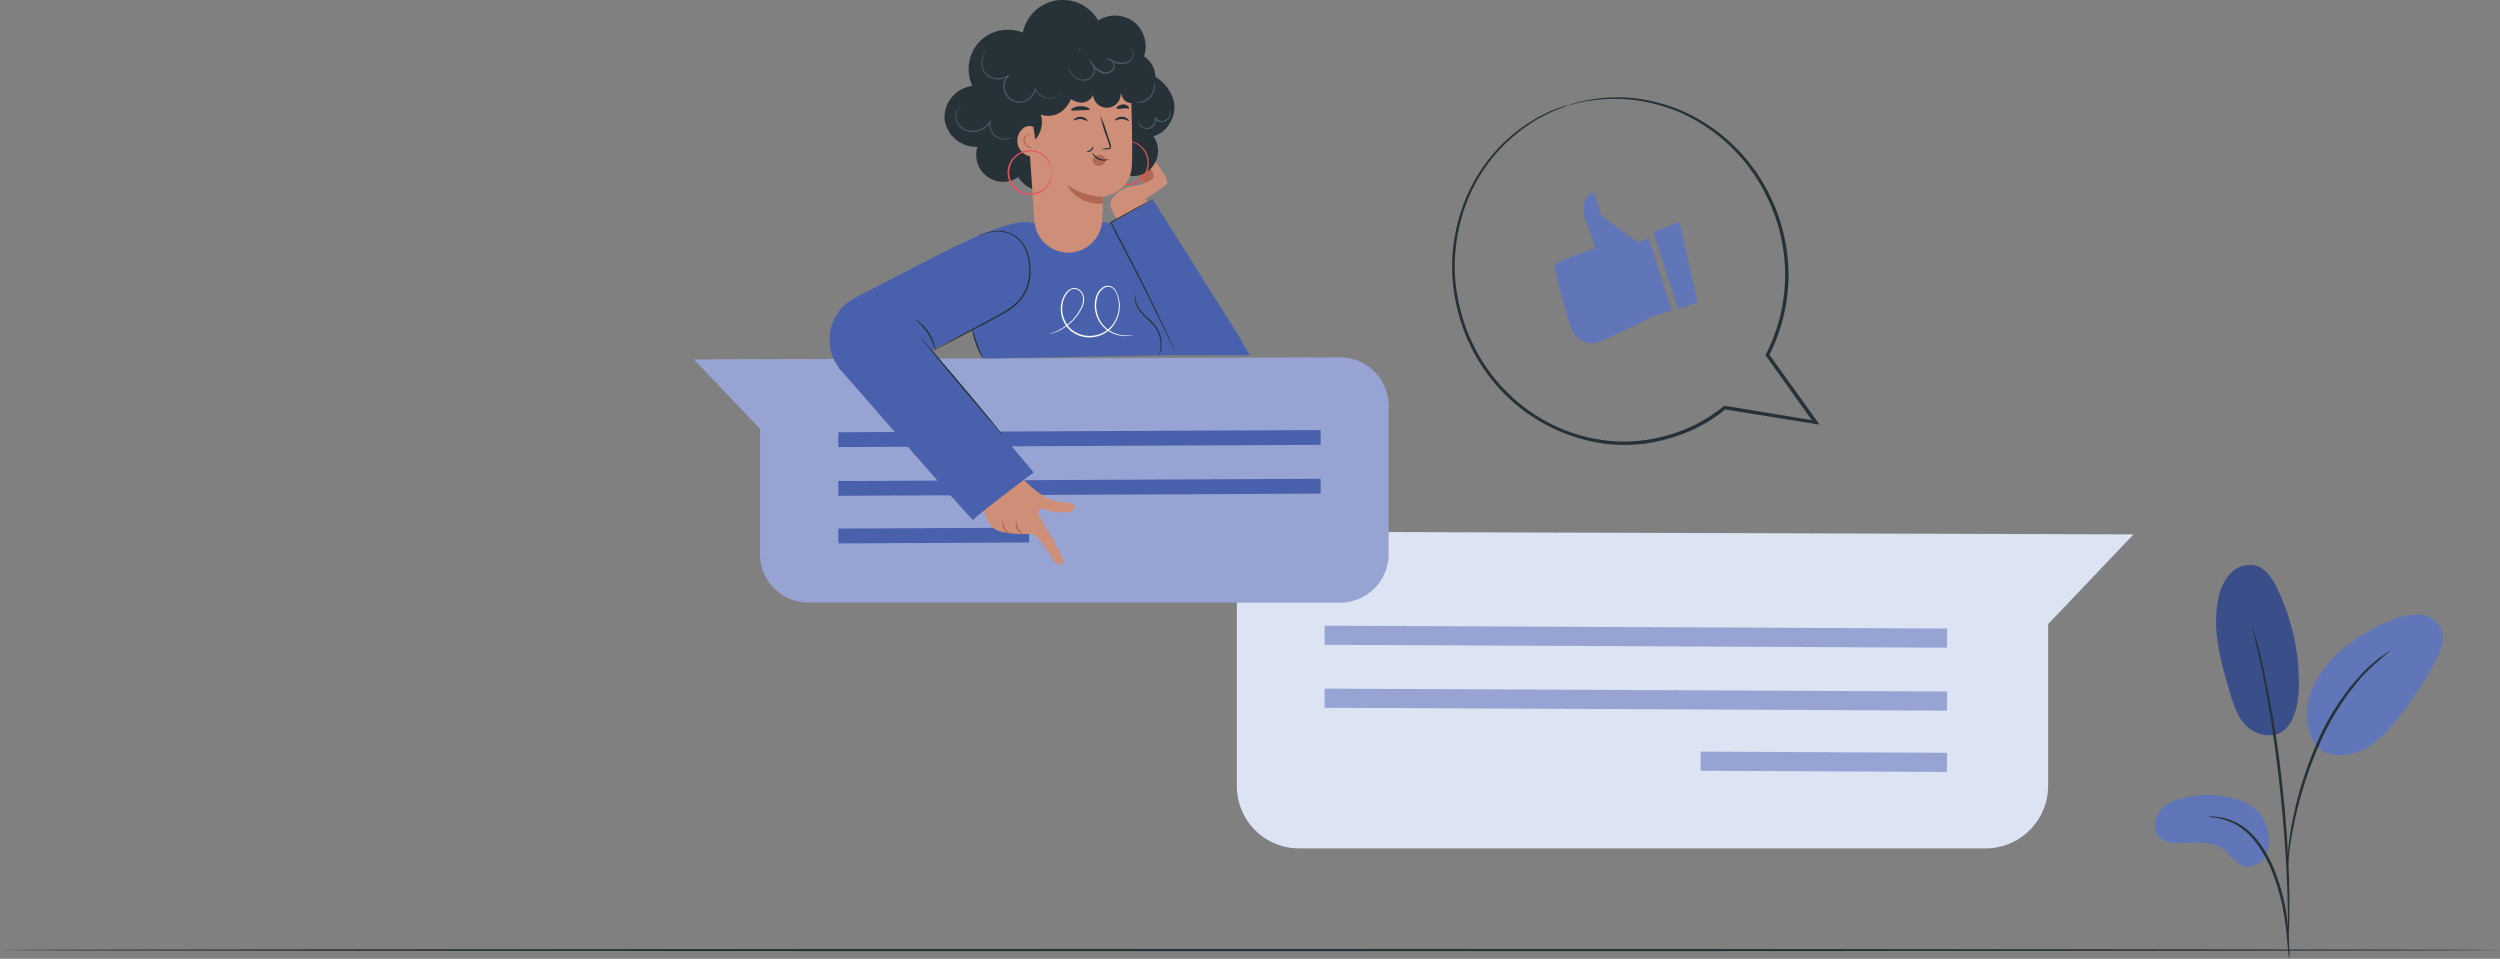 <svg xmlns="http://www.w3.org/2000/svg" viewBox="0 0 576.28 221.01"><rect x="0" y="0" width="576.28" height="221.01" fill="#808080" stroke="none"/><title>Asset 1</title><g id="Layer_2" data-name="Layer 2"><g id="Layer_1-2" data-name="Layer 1"><path d="M285.11,137.34v44.1a14.37,14.37,0,0,0,14.44,14.13H457.67a14.44,14.44,0,0,0,14.45-14.44V143.87l19.69-20.69-192.21-.6A14.52,14.52,0,0,0,285.11,137.34Z" style="fill:#dce3f3"/><polygon points="448.81 149.3 305.33 148.64 305.34 144.23 448.83 144.89 448.81 149.3" style="fill:#97a4d3"/><polygon points="448.81 163.81 305.33 163.15 305.34 158.74 448.83 159.4 448.81 163.81" style="fill:#97a4d3"/><rect x="418.23" y="147.22" width="4.41" height="56.77" transform="translate(242.76 595.17) rotate(-89.72)" style="fill:#97a4d3"/><path d="M320.1,93.54v34.17a11.2,11.2,0,0,1-11.2,11.2H186.39a11.2,11.2,0,0,1-11.2-11.2V98.84l-15.25-16,148.93-.47A11.2,11.2,0,0,1,320.1,93.54Z" style="fill:#97a4d3"/><polygon points="193.25 103.05 304.43 102.54 304.42 99.12 193.24 99.64 193.25 103.05" style="fill:#4961ac"/><polygon points="193.25 114.29 304.43 113.78 304.42 110.36 193.24 110.88 193.25 114.29" style="fill:#4961ac"/><rect x="193.24" y="121.73" width="43.99" height="3.42" transform="translate(-0.6 1.06) rotate(-0.28)" style="fill:#4961ac"/><path d="M361.28,24.32a4.79,4.79,0,0,1-.64.28l-1.9.76a23.22,23.22,0,0,0-3,1.42c-.58.32-1.24.59-1.86,1s-1.3.86-2,1.32A38.5,38.5,0,0,0,343,37.7a39.17,39.17,0,0,0-6.67,14.83,41.2,41.2,0,0,0-1,9.45,42,42,0,0,0,1.52,10.18,42.62,42.62,0,0,0,1.74,5.14c.33.86.8,1.67,1.19,2.52a20.5,20.5,0,0,0,1.34,2.48,39.48,39.48,0,0,0,7.31,9.08,38.67,38.67,0,0,0,22.43,10.23A35.6,35.6,0,0,0,384,100.44a34.59,34.59,0,0,0,12.2-5.93l1.11-.86.14-.11.18,0L418.59,97l-.39.62L407.09,82.06l-.13-.19.11-.21a40.43,40.43,0,0,0,4.42-18.73,41.46,41.46,0,0,0-4-17.16,40.52,40.52,0,0,0-20.56-20A41.83,41.83,0,0,0,376.31,23a41.2,41.2,0,0,0-8.22,0l-3,.42-2.11.52-1.29.3a2.67,2.67,0,0,1-.45.09,2.62,2.62,0,0,1,.43-.15L363,23.8l2.1-.58,3-.48a40,40,0,0,1,8.29-.16,41.36,41.36,0,0,1,10.79,2.73,40.81,40.81,0,0,1,21,20.18,42,42,0,0,1,4.1,17.43A41,41,0,0,1,407.75,82l0-.4,11.13,15.5.56.78-1-.15-20.92-3.37.32-.09-1.13.88a35.38,35.38,0,0,1-12.48,6.06,36.07,36.07,0,0,1-13.43,1.18,40.21,40.21,0,0,1-30.27-19.74,19.93,19.93,0,0,1-1.36-2.53c-.4-.86-.87-1.69-1.2-2.56a43.52,43.52,0,0,1-1.75-5.24,40.07,40.07,0,0,1-.45-19.92,39.33,39.33,0,0,1,6.87-15,38,38,0,0,1,9-8.58l2.05-1.3c.63-.41,1.3-.67,1.89-1a22.73,22.73,0,0,1,3-1.36l1.93-.69A3.29,3.29,0,0,1,361.28,24.32Z" style="fill:#263238"/><path d="M380.07,55l-2.64.84-8.32-6.18-1.68-5.26s-4.16,1-1.47,7.79,1.6,5.15,1.6,5.15-8.64,2.8-9.12,3.78c-.35.72,2.16,9.39,3.56,14.08a5.31,5.31,0,0,0,5.21,3.94,4,4,0,0,0,1-.17c2.16-.69,12.63-6,12.63-6l4.55-1.46Z" style="fill:#6175b9"/><polygon points="387.16 51.17 391.3 69.72 386.79 71.17 381.13 53.5 387.16 51.17" style="fill:#6175b9"/><path d="M576.28,219c0,.15-129,.26-288.13.26S0,219.14,0,219s129-.26,288.15-.26S576.28,218.85,576.28,219Z" style="fill:#263238"/><path d="M527.52,167.23c-2.49,3.56-7.34,2.38-9.59.21s-3.2-5.33-4.07-8.34c-2-6.88-4-14.09-2.5-21.08a11.75,11.75,0,0,1,2.69-5.74,6.14,6.14,0,0,1,5.8-1.93c2.45.65,4,3.05,5.07,5.33a50.14,50.14,0,0,1,5,21.56c0,3.48-.4,7.12-2.36,10" style="fill:#4961ac"/><g style="opacity:0.2"><path d="M527.52,167.23c-2.49,3.56-7.34,2.38-9.59.21s-3.2-5.33-4.07-8.34c-2-6.88-4-14.09-2.5-21.08a11.75,11.75,0,0,1,2.69-5.74,6.14,6.14,0,0,1,5.8-1.93c2.45.65,4,3.05,5.07,5.33a50.14,50.14,0,0,1,5,21.56c0,3.48-.4,7.12-2.36,10"/></g><path d="M518.17,185.28a21.67,21.67,0,0,0-13.42-1.63c-2.44.41-5,1.13-6.63,3s-2,5-.07,6.62a6.3,6.3,0,0,0,4.18,1.06c3.55,0,7.49-.66,10.32,1.47,1.62,1.22,2.69,3.25,4.63,3.84a4.58,4.58,0,0,0,5-2.23,7.88,7.88,0,0,0,.57-5.77A8.84,8.84,0,0,0,518.17,185.28Z" style="fill:#6175b9"/><path d="M534.38,172.34c-2.71-3.21-3.22-7.91-2-11.94a23,23,0,0,1,7.07-10.25,37.77,37.77,0,0,1,12.67-7.47,13.3,13.3,0,0,1,5.69-1,6,6,0,0,1,4.78,2.89c1.33,2.54,0,5.62-1.33,8.14a96.52,96.52,0,0,1-8.31,12.66c-2.5,3.22-5.35,6.39-9.15,7.84s-7.75,1.28-9.76-1.35" style="fill:#6175b9"/><path d="M527.69,221a8.21,8.21,0,0,1-.22-1.62c-.12-1.18-.26-2.66-.43-4.42a64.16,64.16,0,0,0-1-6.48,49.82,49.82,0,0,0-2.35-7.66,28.33,28.33,0,0,0-3.91-6.92,14.68,14.68,0,0,0-4.94-4.11,13.89,13.89,0,0,0-4.17-1.3,8,8,0,0,1-1.61-.23,6.94,6.94,0,0,1,1.64,0,12.66,12.66,0,0,1,4.34,1.13,14.59,14.59,0,0,1,5.21,4.15,27.72,27.72,0,0,1,4.06,7.06,47.81,47.81,0,0,1,2.34,7.78,55.4,55.4,0,0,1,.86,6.57c.14,1.88.19,3.4.22,4.45A7.13,7.13,0,0,1,527.69,221Z" style="fill:#263238"/><path d="M527.39,217.61a3.13,3.13,0,0,1,0-.75v-2.15c0-1.87,0-4.57-.09-7.9-.17-6.67-.74-15.87-1.85-26s-2.6-19.22-3.95-25.76c-.32-1.63-.64-3.11-.94-4.4s-.54-2.4-.77-3.31-.37-1.54-.51-2.09a3.93,3.93,0,0,1-.13-.74,3.71,3.71,0,0,1,.26.71c.17.54.37,1.22.63,2.06s.56,2,.88,3.29.69,2.75,1,4.39a244,244,0,0,1,4.15,25.78c1.11,10.14,1.61,19.37,1.66,26.05,0,3.34,0,6-.12,7.92-.05.87-.1,1.58-.13,2.14A3.63,3.63,0,0,1,527.39,217.61Z" style="fill:#263238"/><path d="M527.34,199.81a16.79,16.79,0,0,1,0-2.25,60.4,60.4,0,0,1,.69-6.08,84.64,84.64,0,0,1,5.68-19.36,56.18,56.18,0,0,1,10.89-17,26.89,26.89,0,0,1,2.56-2.38c.39-.33.74-.66,1.09-.93l1-.68a13.08,13.08,0,0,1,1.89-1.21,69,69,0,0,0-6.2,5.53,58.94,58.94,0,0,0-10.61,16.89,83.78,83.78,0,0,0-3.73,10.39c-1,3.26-1.62,6.25-2.11,8.78s-.73,4.59-.89,6A13.2,13.2,0,0,1,527.34,199.81Z" style="fill:#263238"/><path d="M226.6,82.65s-1.22-2.77-1.45-3.38c-.62-1.67-4.63-12.81-3.67-14.5,4.44-7.8,7.89-13.35,16.66-13.35l15.49-.1s14.68-3,25,30.39Z" style="fill:#4961ac"/><path d="M193.93,85.45l20.28-4.37,23.84-12.54.09-17.12c-3.58-1-10.42,1.5-22.75,7.78l-18.31,9.45a10.84,10.84,0,0,0-3.15,16.8Z" style="fill:#4961ac"/><path d="M239.57,118.57c-.29-1-.09-1.58,1.31-1.11,3.1,1,5.86.7,6.53.1s.06-1.75-.95-1.65a12.28,12.28,0,0,1-3.26-.45,8,8,0,0,1-2.43-1c-.64-.41-1.2-.79-1.69-1.15,0,0-2.86-2.06-3.75-3.72l-9.79,4.2,1.58,4.9a5.17,5.17,0,0,0,3.31,3.8,23.55,23.55,0,0,0,7.25.57c.81-.54,4,4,4.91,5.63s2.09,1.81,2.46.82c.25-.67-2.54-5.66-3.52-7.23a18.53,18.53,0,0,1-2-3.68" style="fill:#ce8e77"/><path d="M232.94,123s-.24,0-.57-.14a2.43,2.43,0,0,1-1-1,2.41,2.41,0,0,1-.31-1.39c0-.37.14-.58.18-.56a4.32,4.32,0,0,0,.4,1.8A4.18,4.18,0,0,0,232.94,123Z" style="fill:#b26753"/><path d="M236,123.16s-.24,0-.55-.15a2.49,2.49,0,0,1-1-1,2.42,2.42,0,0,1-.3-1.34c0-.36.13-.55.16-.54a4.72,4.72,0,0,0,.41,1.73A4.65,4.65,0,0,0,236,123.16Z" style="fill:#b26753"/><path d="M193.35,84.79s31.07,35.7,31,35.12,13.93-11,13.93-11L207.85,72.59Z" style="fill:#4961ac"/><path d="M212.2,77.77a1,1,0,0,1,.21.21l.58.64L215.08,81c1.75,2,4.16,4.89,6.8,8s5,6,6.73,8.09l2,2.48.53.68c.12.16.18.24.17.25s-.08-.06-.22-.21l-.58-.64-2.08-2.41c-1.76-2-4.16-4.89-6.8-8s-5-6-6.74-8.08l-2-2.48-.53-.68A1.29,1.29,0,0,1,212.2,77.77Z" style="fill:#263238"/><path d="M267.16,81.88a10.34,10.34,0,0,0,.37-2.29,6.73,6.73,0,0,0-.4-2.45,6.91,6.91,0,0,0-1.63-2.55c-.75-.8-1.56-1.48-2.21-2.2a6.76,6.76,0,0,1-1.4-2.17,3.77,3.77,0,0,1-.25-1.72,1.68,1.68,0,0,1,.16-.62,4.37,4.37,0,0,0,.3,2.26,6.92,6.92,0,0,0,1.39,2.06c.65.69,1.46,1.36,2.24,2.17a7.19,7.19,0,0,1,1.67,2.68,6.94,6.94,0,0,1,.35,2.55,6.5,6.5,0,0,1-.32,1.71A1.76,1.76,0,0,1,267.16,81.88Z" style="fill:#263238"/><path d="M225.25,54.4l.46-.21c.3-.13.75-.3,1.34-.49a11,11,0,0,1,2.23-.45,7.38,7.38,0,0,1,3,.28,6.91,6.91,0,0,1,3.07,2,8.17,8.17,0,0,1,1.84,3.75,14.4,14.4,0,0,1,.3,4.62,10.11,10.11,0,0,1-1.72,4.66,12.78,12.78,0,0,1-3.72,3.3c-1.36.85-2.73,1.55-4,2.24l-6.9,3.62-4.67,2.42-1.27.64a2.59,2.59,0,0,1-.46.21,3,3,0,0,1,.43-.26l1.25-.7L221,77.5l6.87-3.68c1.29-.69,2.66-1.4,4-2.25a12.49,12.49,0,0,0,3.63-3.22,9.89,9.89,0,0,0,1.67-4.51,14.38,14.38,0,0,0-.27-4.52,8,8,0,0,0-1.76-3.65,6.81,6.81,0,0,0-2.94-1.94,7.62,7.62,0,0,0-2.92-.31,12.32,12.32,0,0,0-2.21.39c-.59.17-1.05.33-1.35.44A2.6,2.6,0,0,1,225.25,54.4Z" style="fill:#263238"/><path d="M215.61,81a15.86,15.86,0,0,0-1.73-4.14,16.07,16.07,0,0,0-3.07-3.28,4,4,0,0,1,1.14.71,10.08,10.08,0,0,1,2.19,2.4,10.29,10.29,0,0,1,1.3,3A3.78,3.78,0,0,1,215.61,81Z" style="fill:#263238"/><path d="M261.28,77.16a4.1,4.1,0,0,1-.66.18,6.39,6.39,0,0,1-2,.08,7.1,7.1,0,0,1-2.94-1A6.8,6.8,0,0,1,253,73.4a7.2,7.2,0,0,1-.38-4.93,4.06,4.06,0,0,1,1.64-2.27,2,2,0,0,1,1.48-.3,2.12,2.12,0,0,1,1.29.85,7.17,7.17,0,0,1,.7,6.18A7.36,7.36,0,0,1,256,75.81a6.69,6.69,0,0,1-3,1.71,6.91,6.91,0,0,1-6.46-1.5,6.8,6.8,0,0,1-1.93-5.89,5.85,5.85,0,0,1,1.18-2.73,3,3,0,0,1,1.16-.88,1.89,1.89,0,0,1,1.42,0,2.62,2.62,0,0,1,1.51,2.11,4.38,4.38,0,0,1-.47,2.37,11.36,11.36,0,0,1-2.46,3.29,12.06,12.06,0,0,1-2.53,1.79,11,11,0,0,1-1.81.75l-.49.14-.17,0s0,0,.16-.07.27-.08.48-.16a12.35,12.35,0,0,0,4.24-2.62,11.28,11.28,0,0,0,2.39-3.25,4.31,4.31,0,0,0,.43-2.25,2.39,2.39,0,0,0-1.38-1.9,1.64,1.64,0,0,0-1.23,0,2.64,2.64,0,0,0-1,.82,5.59,5.59,0,0,0-1.11,2.6,6.52,6.52,0,0,0,1.86,5.62,6.61,6.61,0,0,0,6.17,1.42,6.36,6.36,0,0,0,2.88-1.63,6.92,6.92,0,0,0,1.69-2.75,7.54,7.54,0,0,0,.34-3.11,6.29,6.29,0,0,0-.32-1.49,4.23,4.23,0,0,0-.65-1.31,1.9,1.9,0,0,0-1.12-.76,1.78,1.78,0,0,0-1.29.26,3.8,3.8,0,0,0-1.53,2.11,7,7,0,0,0,.33,4.77,6.54,6.54,0,0,0,2.61,3,7,7,0,0,0,2.87,1A8,8,0,0,0,261.28,77.16Z" style="fill:#fafbfb"/><path d="M263.62,42.39a7,7,0,0,1-1.38-2.75,1.93,1.93,0,0,1,0-1,.78.78,0,0,1,.75-.57c.35,0,.58.36.77.65a15.59,15.59,0,0,1,1.43,2.71,2,2,0,0,1,.16.83.82.82,0,0,1-.4.7.86.86,0,0,1-.87-.12,2.53,2.53,0,0,1-.6-.7" style="fill:#b26753"/><path d="M265.11,41.74l-1.53-3.21a2.51,2.51,0,0,1-.32-1,.87.87,0,0,1,.49-.86.85.85,0,0,1,.85.22,2.39,2.39,0,0,1,.52.76l.72,1.4a4.31,4.31,0,0,1,.48,1.2,1.57,1.57,0,0,1-.24,1.23,1,1,0,0,1-1.16.27" style="fill:#b26753"/><path d="M258.3,51.67s-2.13-2.76-2.32-4.22,1.59-4,5.42-4.62a9.52,9.52,0,0,0,3.94-1.35,1.24,1.24,0,0,0,.45-1.5,22.48,22.48,0,0,1-1.34-3.79c.18-.78.69-.77,2,1.17s2.86,3.91,2.56,4.8-5,3.65-5,3.65l1.27,2.06Z" style="fill:#ce8e77"/><path d="M271,80.09l-14.7-28.8L265.73,46l19.89,31.53s1.05,2,2.52,4.37H271.47" style="fill:#4961ac"/><path d="M265.58,46s-.05.05-.16.12l-.5.3L263,47.51l-6.84,3.89.05-.17c1.43,2.91,3.29,6.28,5.17,10,2.79,5.42,5.2,10.39,6.89,14,.85,1.81,1.52,3.28,2,4.3.21.49.39.88.52,1.18a2.66,2.66,0,0,1,.16.42,2.14,2.14,0,0,1-.22-.4l-.57-1.15c-.5-1-1.2-2.48-2.07-4.25-1.74-3.59-4.18-8.54-7-14-1.87-3.66-3.72-7-5.12-10l-.06-.12.11-.06,6.89-3.8,1.94-1,.52-.27Z" style="fill:#263238"/><path d="M226.6,82.65A12.62,12.62,0,0,1,225,79.39a12.37,12.37,0,0,1-.88-3.51c.09,0,.49,1.55,1.17,3.41S226.68,82.61,226.6,82.65Z" style="fill:#263238"/><path d="M259,40.19a5.82,5.82,0,0,0,6.86-8.8c3.32-.84,5.39-4.67,4.72-8a9.07,9.07,0,0,0-7-6.7,7.4,7.4,0,0,0-3.88.1,4.74,4.74,0,0,0-2.9,2.48" style="fill:#263238"/><path d="M258.52,32.68a10.94,10.94,0,0,0-1.13.48,5,5,0,0,0-2.22,2.39,4.77,4.77,0,0,0-.42,2.21,5,5,0,0,0,.79,2.46A4.85,4.85,0,0,0,257.7,42a4.87,4.87,0,0,0,5.62-1.28,4.62,4.62,0,0,0,.78-1.24,4.33,4.33,0,0,0,.38-1.35,4.91,4.91,0,0,0-.36-2.55,4.86,4.86,0,0,0-1.34-1.82,4.94,4.94,0,0,0-3-1.18,10.11,10.11,0,0,0-1.23.06,1.31,1.31,0,0,1,.31-.09,4,4,0,0,1,.92-.09,5,5,0,0,1,3.17,1.14,5,5,0,0,1,1.44,1.88,5.11,5.11,0,0,1,.4,2.69,4.62,4.62,0,0,1-.39,1.43,4.93,4.93,0,0,1-.82,1.32,5.16,5.16,0,0,1-6,1.36,4.94,4.94,0,0,1-1.31-.83,4.89,4.89,0,0,1-1-1.12,5.11,5.11,0,0,1-.81-2.6,5.1,5.1,0,0,1,2.84-4.72,4,4,0,0,1,.87-.32Z" style="fill:#e7515b"/><path d="M261,23.54a5.84,5.84,0,0,0,5.2-4.28A5.87,5.87,0,0,0,263.71,13a7.26,7.26,0,0,0-2.3-7.94,7.26,7.26,0,0,0-8.26-.34,9.4,9.4,0,0,0-17.37,2.78,9.33,9.33,0,0,0-10.06,2.15,9.32,9.32,0,0,0-1.58,10.17,7.3,7.3,0,0,0-6.41,7.6,7.32,7.32,0,0,0,7.6,6.41,6.2,6.2,0,0,0,9.4,7,6.78,6.78,0,0,0,12.2-1.4" style="fill:#263238"/><path d="M254.06,50.73c.12-2.82.27-5.38.27-5.38s6.31-.79,6.58-7.23-.37-21.26-.37-21.26l-11.61-5.58L236.44,21.35l2,29.56a7.84,7.84,0,0,0,8.18,7.32h0A7.85,7.85,0,0,0,254.06,50.73Z" style="fill:#ce8e77"/><path d="M260.23,27.89c-.1.1-.7-.4-1.57-.44s-1.5.41-1.6.29.06-.25.34-.45a2,2,0,0,1,1.28-.37,2.05,2.05,0,0,1,1.25.48C260.19,27.63,260.28,27.84,260.23,27.89Z" style="fill:#263238"/><path d="M250.66,27.89c-.1.1-.71-.4-1.57-.44s-1.51.41-1.6.29.06-.25.34-.45a2,2,0,0,1,1.28-.37,2.05,2.05,0,0,1,1.25.48C250.62,27.63,250.71,27.84,250.66,27.89Z" style="fill:#263238"/><path d="M253.9,34.38a5.19,5.19,0,0,1,1.41-.22c.22,0,.43,0,.47-.21a1.2,1.2,0,0,0-.14-.71c-.19-.58-.4-1.19-.62-1.82a32.2,32.2,0,0,1-1.39-4.77,32.1,32.1,0,0,1,1.74,4.64l.6,1.84a1.44,1.44,0,0,1,.1.93.53.53,0,0,1-.37.33,1.3,1.3,0,0,1-.37,0A5.37,5.37,0,0,1,253.9,34.38Z" style="fill:#263238"/><path d="M254.33,45.35A15.28,15.28,0,0,1,246,42.62s2,4.69,8.24,4.32Z" style="fill:#b26753"/><path d="M245.37,11.64a8.51,8.51,0,0,0,.11,9.84,4.93,4.93,0,0,0,3.9,2.18c1.55-.06,3.05-1.52,2.72-3a3.2,3.2,0,1,0,6.13.11,5.69,5.69,0,0,0,.72,2,2,2,0,0,0,1.78.94c1-.13,1.53-1.17,1.75-2.13a8.68,8.68,0,0,0-2.48-8,10.54,10.54,0,0,0-8-2.82,13.42,13.42,0,0,0-7.9,3.45" style="fill:#263238"/><path d="M246.19,13.91a15.06,15.06,0,0,1,1.29,5.78,7.74,7.74,0,0,1-2.09,5.42,5.26,5.26,0,0,1-5.47,1.32,6.12,6.12,0,0,1-.8,5.14,3.9,3.9,0,0,1-4.77,1.25c-1.42-.78-2-2.5-2.24-4.11A13.17,13.17,0,0,1,246.44,14" style="fill:#263238"/><path d="M238.22,29.25a2.27,2.27,0,0,0-2.71.65A3.7,3.7,0,0,0,239.19,36" style="fill:#ce8e77"/><path d="M238,34.05s-.29.08-.73,0A1.94,1.94,0,0,1,236,32.82a1.4,1.4,0,0,1,0-1,1.47,1.47,0,0,1,.53-.63c.4-.27.7-.26.7-.22s-.25.12-.57.39a1.29,1.29,0,0,0-.41,1.39,2,2,0,0,0,1.11,1.08C237.76,34,238,34,238,34.05Z" style="fill:#b26753"/><path d="M251.19,25.2c-.08.25-1,.16-2.14.21s-2.06.19-2.15-.05.81-.84,2.11-.88S251.28,25,251.19,25.2Z" style="fill:#263238"/><path d="M260.21,25c-.1.09-.29,0-.52,0a2.4,2.4,0,0,0-.79,0,7.14,7.14,0,0,1-1,.09c-.29,0-.49-.06-.52-.19s.09-.28.33-.44a2.5,2.5,0,0,1,1.09-.38,1.47,1.47,0,0,1,1.25.44C260.29,24.72,260.3,24.94,260.21,25Z" style="fill:#263238"/><path d="M252.4,36A1.93,1.93,0,0,1,254,35.8a1.22,1.22,0,0,1,.81,1.32,1.37,1.37,0,0,1-.52.75,1.72,1.72,0,0,1-1.35.32,1.28,1.28,0,0,1-1-.91,1.07,1.07,0,0,1,.52-1.21" style="fill:#b26753"/><path d="M255.56,36.71s-.2.18-.62.27a2.8,2.8,0,0,1-2.89-1.2c-.23-.36-.28-.62-.25-.63s.17.2.42.5a3.52,3.52,0,0,0,1.21.89,3.21,3.21,0,0,0,1.48.23A3.3,3.3,0,0,1,255.56,36.71Z" style="fill:#263238"/><path d="M242.5,39.78s0-.44-.22-1.21a5,5,0,0,0-1.83-2.69,4.89,4.89,0,0,0-2.07-.91,5,5,0,0,0-2.57.23,4.48,4.48,0,0,0-1.23.67,4.58,4.58,0,0,0-1,1,4.84,4.84,0,0,0,0,5.76,4.42,4.42,0,0,0,1,1,4.48,4.48,0,0,0,1.23.67,4.86,4.86,0,0,0,2.57.22,5,5,0,0,0,2.07-.9A5.09,5.09,0,0,0,242.28,41c.2-.77.18-1.22.22-1.22a1.64,1.64,0,0,1,0,.33,4,4,0,0,1-.11.91,5.07,5.07,0,0,1-4,3.82,5.08,5.08,0,0,1-2.71-.2,5.18,5.18,0,0,1-2.41-1.8,5.14,5.14,0,0,1,0-6.12,5.17,5.17,0,0,1,1.1-1.09,5,5,0,0,1,1.31-.7,5.11,5.11,0,0,1,4.87.77,5,5,0,0,1,1.82,2.84,4.19,4.19,0,0,1,.11.92A1.57,1.57,0,0,1,242.5,39.78Z" style="fill:#e7515b"/><path d="M260.2,11l.16,0a1.57,1.57,0,0,1,.41.26,1.89,1.89,0,0,1,.52,1.69,2.41,2.41,0,0,1-2,1.78,5,5,0,0,1-3.39-.81l-1.2-.69,1.31.43a1.41,1.41,0,0,1,.89,1,1.78,1.78,0,0,1-.19,1.38,2,2,0,0,1-1.17.84,2.82,2.82,0,0,1-1.47,0,5,5,0,0,1-2.53-2.18l-.84-1.22,1.07,1a2.31,2.31,0,0,1,.57,2.19,2.36,2.36,0,0,1-1.28,1.63,3.09,3.09,0,0,1-3.3-.4,4,4,0,0,1-1.39-2.44c0-.14,0-.21,0-.21s.06.28.25.76a3.93,3.93,0,0,0,1.27,1.74,2.91,2.91,0,0,0,3.06.32,2.15,2.15,0,0,0,1.13-1.46,2,2,0,0,0-.51-1.91l.23-.19a4.83,4.83,0,0,0,2.36,2,2,2,0,0,0,2.3-.66,1.38,1.38,0,0,0-.53-2l.12-.26a4.77,4.77,0,0,0,3.21.82,2.25,2.25,0,0,0,1.88-1.57,1.8,1.8,0,0,0-.42-1.59A2,2,0,0,0,260.2,11Z" style="fill:#455b64"/><path d="M244.76,21.33s0,0-.07.11l-.27.29a3.81,3.81,0,0,1-1.3.77,3.76,3.76,0,0,1-2.34,0,3.92,3.92,0,0,1-2.3-2l.24,0a3.75,3.75,0,1,1-6.3-3.29l.2.22a3.91,3.91,0,0,1-2.44.88,4.21,4.21,0,0,1-2.29-.63,3.49,3.49,0,0,1-1.37-1.6,4.05,4.05,0,0,1-.28-1.8,3.93,3.93,0,0,1,.95-2.35,2.49,2.49,0,0,1,.7-.59s-.26.2-.62.65a4,4,0,0,0-.85,2.3,3.92,3.92,0,0,0,.31,1.7,3.23,3.23,0,0,0,1.3,1.48,3.93,3.93,0,0,0,2.14.56,3.59,3.59,0,0,0,2.25-.83l.2.22a3.59,3.59,0,0,0-.73,3.9,3.53,3.53,0,0,0,3.87,2,3.6,3.6,0,0,0,2.71-2.82l.07-.41.17.38a3.73,3.73,0,0,0,2.13,1.9,3.64,3.64,0,0,0,2.24,0,4.07,4.07,0,0,0,1.29-.69A4,4,0,0,1,244.76,21.33Z" style="fill:#455b64"/><path d="M233.27,31.63a1.34,1.34,0,0,1-.5.3A3.42,3.42,0,0,1,229,31.1a3.58,3.58,0,0,1-.87-3l.27.12A6,6,0,0,1,226.17,30a4.75,4.75,0,0,1-2.11.45,4.29,4.29,0,0,1-1.94-.54,3.41,3.41,0,0,1-1.85-2.74,3.25,3.25,0,0,1,.6-2.17,2.36,2.36,0,0,1,.43-.45c.11-.08.18-.12.18-.11s-.22.19-.52.62a3.29,3.29,0,0,0-.47,2.09,3.23,3.23,0,0,0,1.76,2.51,4.2,4.2,0,0,0,3.79.06,5.75,5.75,0,0,0,2.07-1.68l.37-.49-.11.61a3.34,3.34,0,0,0,.77,2.74,3.2,3.2,0,0,0,2,1.07,3.59,3.59,0,0,0,1.55-.16C233.08,31.72,233.26,31.61,233.27,31.63Z" style="fill:#455b64"/><path d="M266.09,19.08a2,2,0,0,1,.13,1.07,3.85,3.85,0,0,1-3.39,3.54,2,2,0,0,1-1.08-.08c0-.05.42,0,1-.13A4,4,0,0,0,266,20.13C266.1,19.49,266,19.09,266.09,19.08Z" style="fill:#455b64"/><path d="M269.63,25.15s.1.14.15.44a2.48,2.48,0,0,1-.12,1.27,2,2,0,0,1-1.4,1.29,2.1,2.1,0,0,1-1.18-.1,1.66,1.66,0,0,1-.92-.9l.29-.1a1.82,1.82,0,0,1,.07.57,2.31,2.31,0,0,1-1.45,2.07,1.89,1.89,0,0,1-1.15,0,2.14,2.14,0,0,1-.87-.47,2.11,2.11,0,0,1-.7-1.22,1,1,0,0,1,0-.51s0,.18.1.48a2.17,2.17,0,0,0,.73,1.08,1.79,1.79,0,0,0,1.78.33,2,2,0,0,0,1.25-1.8,2.42,2.42,0,0,0-.06-.48l.29-.1a1.56,1.56,0,0,0,1.75.84,1.81,1.81,0,0,0,1.27-1.1,2.86,2.86,0,0,0,.2-1.18A3.68,3.68,0,0,1,269.63,25.15Z" style="fill:#455b64"/><path d="M252,33.76s.07.13,0,.33a1.34,1.34,0,0,1-1.15.95c-.2,0-.32,0-.32-.08s.45-.13.85-.46S251.87,33.74,252,33.76Z" style="fill:#263238"/></g></g></svg>